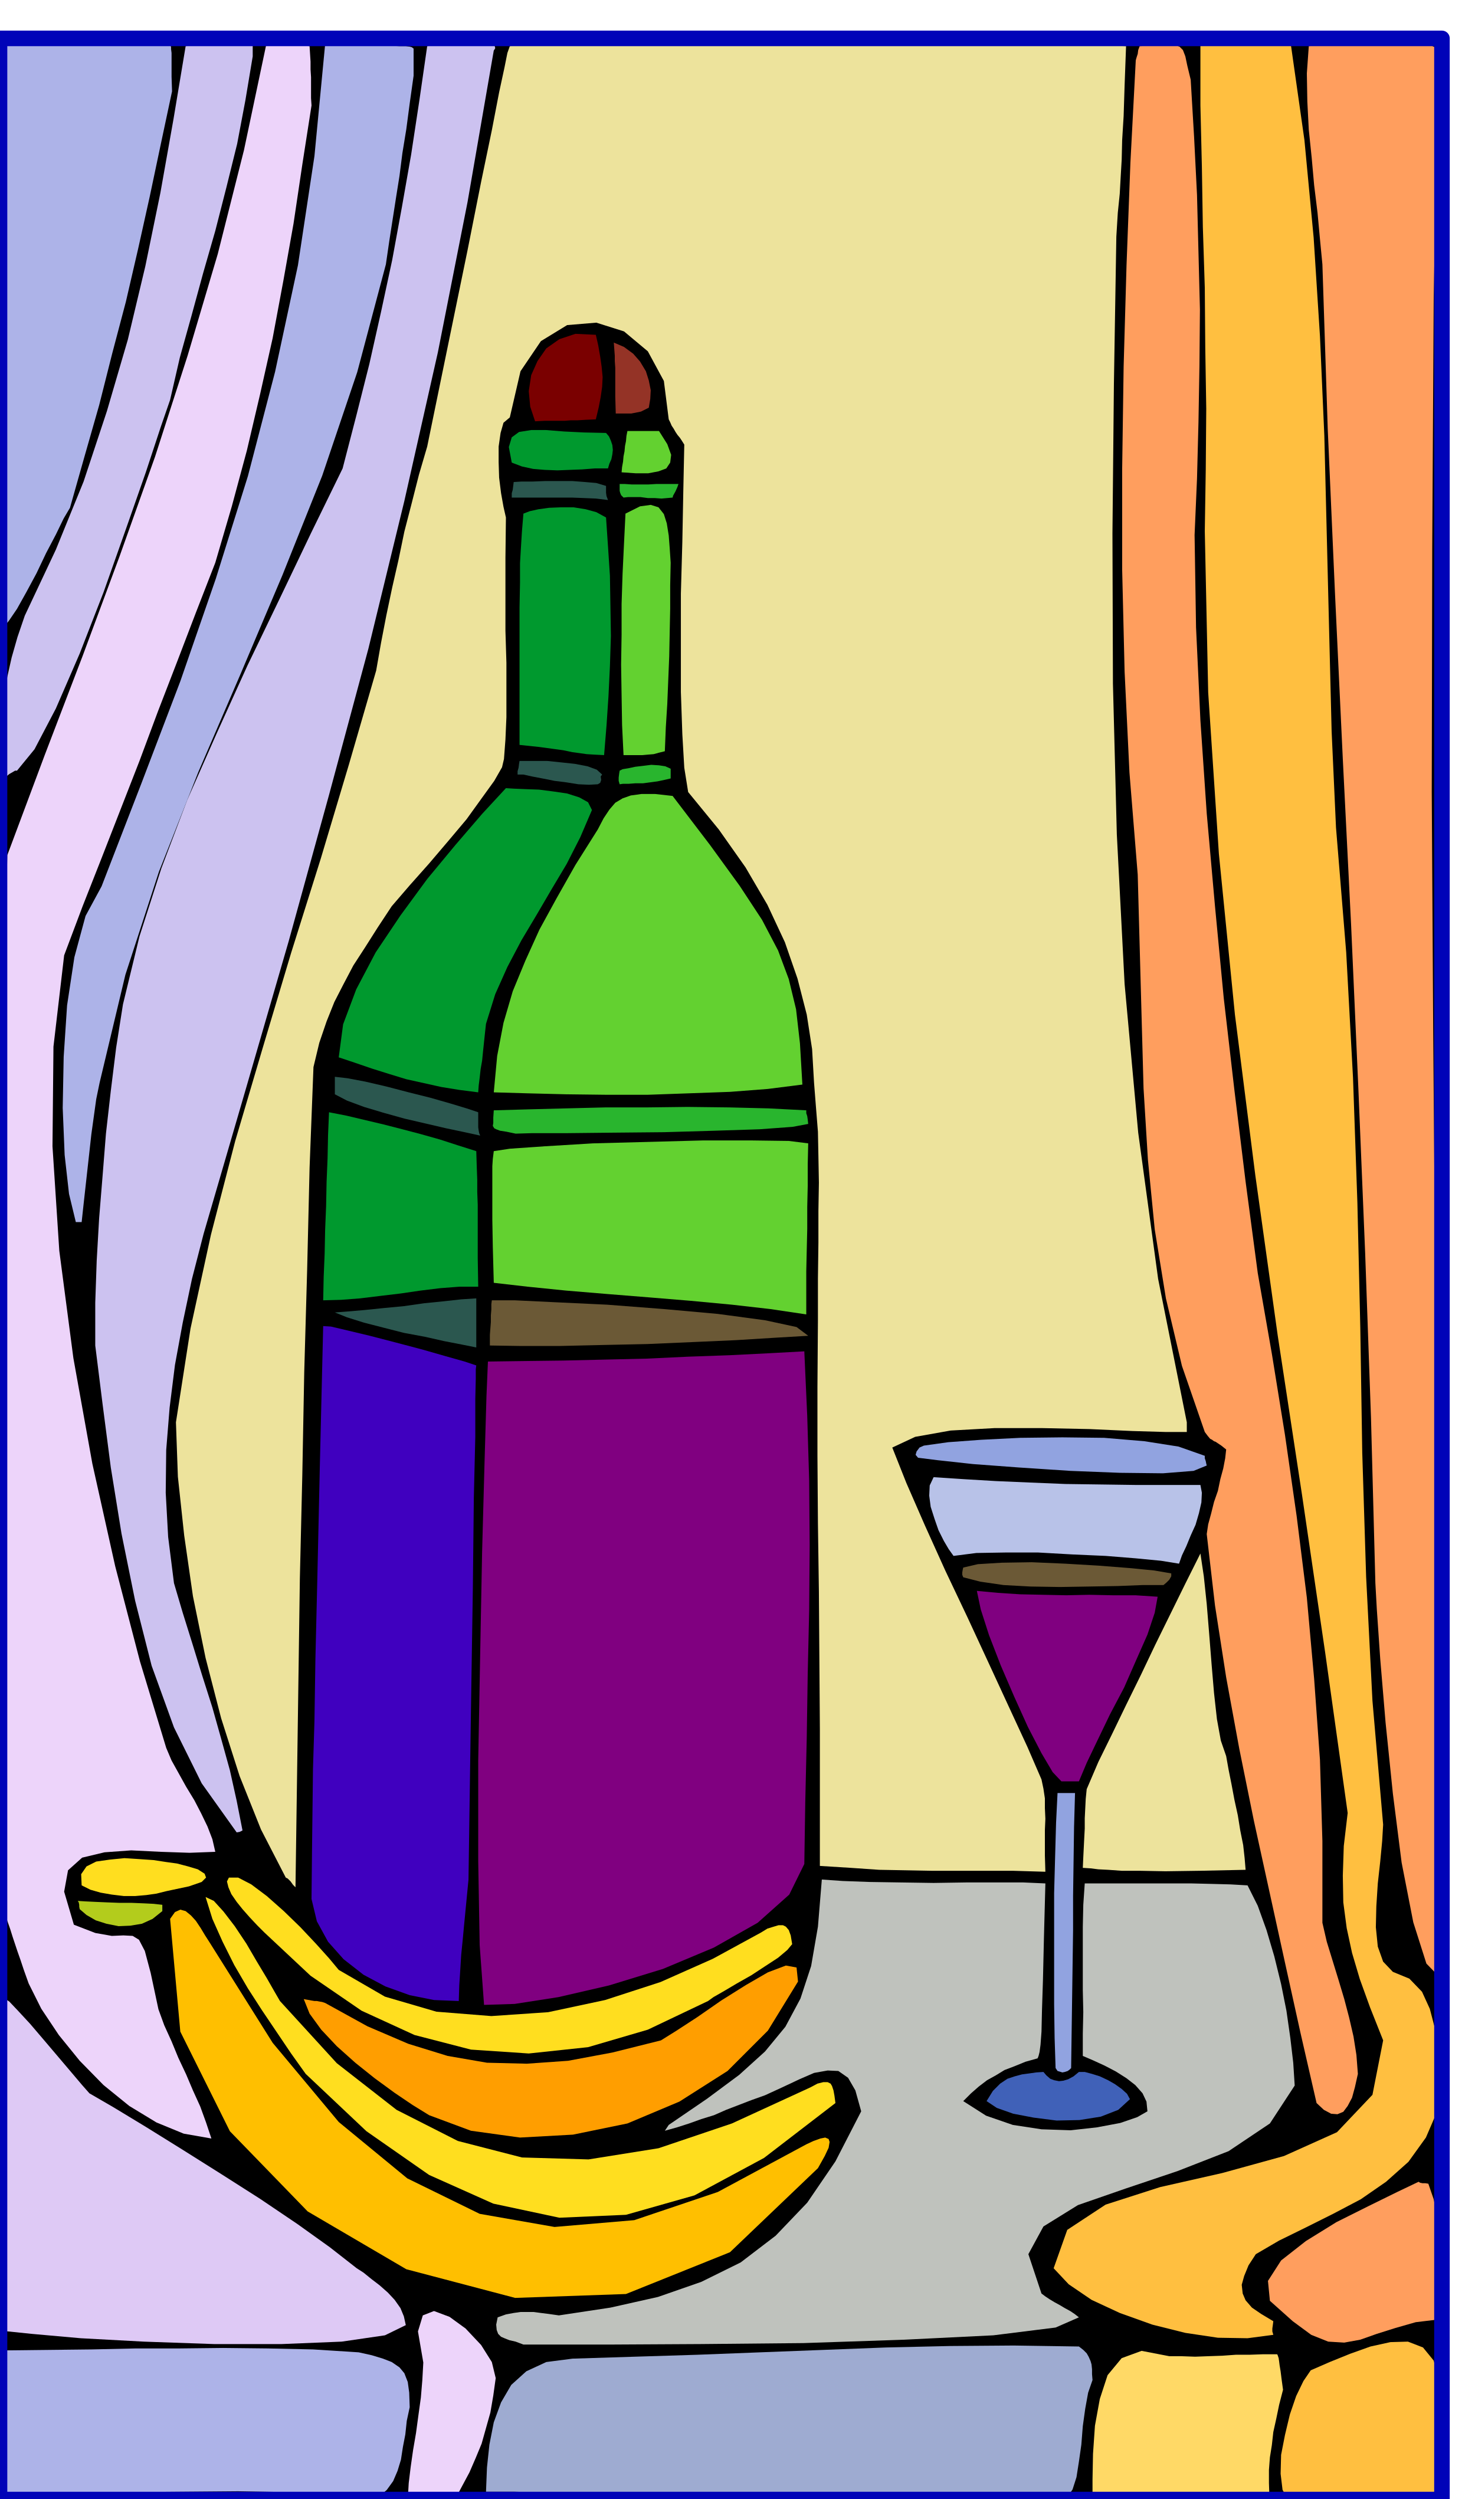 <svg xmlns="http://www.w3.org/2000/svg" fill-rule="evenodd" height="831.05" preserveAspectRatio="none" stroke-linecap="round" viewBox="0 0 3035 5143" width="490.455"><style>.pen1{stroke:none}.brush2{fill:#ffbf40}.brush3{fill:#ff9e5e}.brush6{fill:#ede39c}.brush8{fill:#91a3e0}.brush9{fill:purple}.brush10{fill:#6b5936}.brush13{fill:#ffde1f}.brush16{fill:#63d130}.brush17{fill:#29b52e}.brush19{fill:#00992e}.brush20{fill:#2b574f}.brush22{fill:#edd4fa}.brush24{fill:#ccc2f0}.brush25{fill:#adb3e8}</style><path class="pen1" style="fill:#000" d="m2967 5136-2 2-2 2-372-6-371-1h-371l-371 3-372 2-372 2-372-1-372-3-3-53-2-39-2-29v-47l1-9 2-9 3-606 4-606 4-606 5-606 3-607 3-608V701L7 91l2-6 6-6h368l369-1 369-3 369-2 369-3 370-1 372-1 374 3 3 5-2 8-3 9 2 11-6 840-1 724 2 633 3 570 3 530 2 520v536l-3 578-1 15-1 13-1 11-1 11-2 10-1 12-1 13v16z"/><path class="pen1 brush2" d="m2963 4906-1 22v31l-1 36v39l-3 36-2 33-4 25-5 16h-76l-37 1-36 1h-37l-37 1h-36l-36 1-13-24-4-33 1-39 8-41 10-42 13-38 15-31 15-22 39-17 42-17 42-15 41-9 36-1 31 12 22 27 13 48z"/><path class="pen1 brush3" d="m2963 4773-50 6-42 12-38 12-34 12-33 6-33-2-35-14-38-28-47-42-4-41 27-42 51-40 63-39 66-33 59-29 44-21 3 2 5 1h6l6 1 11 32 7 35 4 35 3 37v72l-1 34v34z"/><path class="pen1 brush2" d="m2959 4341-25 58-36 50-46 41-52 36-57 30-56 28-55 27-48 28-15 23-9 22-5 18 2 18 6 14 13 15 19 13 25 15-1 8-1 7v6l2 7-53 7-61-1-67-10-68-17-67-24-58-27-47-32-31-33 28-79 79-52 112-36 128-29 127-35 109-49 73-77 22-112-27-68-21-58-16-54-11-51-7-53-1-55 2-61 8-68-46-328-48-327-50-328-46-329-42-331-33-331-22-332-7-332 2-127 1-125-2-125-1-124-4-125-2-124-3-126V91h186l28 197 19 201 13 203 9 205 5 203 5 204 5 201 9 198 21 257 14 258 9 257 6 258 4 256 8 256 13 255 22 255-2 34-4 42-5 45-3 47-1 43 4 40 11 31 20 21 34 14 26 27 16 35 11 42 4 44 2 44v77z"/><path class="pen1 brush3" d="m2967 4074-32-33-27-85-24-123-18-142-15-146-11-131-7-102-3-54-9-340-12-339-14-339-15-338-17-340-16-339-15-340-11-339-5-52-5-54-7-57-5-56-6-58-3-58-1-58 4-56 25-2 32-2 37-4 40-2 39-2 37 2 31 4 25 11-9 518-3 510-1 502 3 496 4 490 5 487 4 485 5 486zm-173 194-6 27-6 22-9 17-9 12-12 5-13-1-15-8-15-14-33-144-32-145-32-146-32-146-30-148-27-147-23-148-17-147 3-20 6-22 6-24 8-23 5-24 6-22 4-21 2-18-10-8-6-4-6-4-3-1-4-3-4-2-5-6-6-8-47-136-33-139-23-142-14-143-9-147-4-146-4-147-4-147-17-210-10-208-5-209V965l3-210 6-210 8-211 11-210 2-7 2-6 1-8 3-8 32-2 23-1h16l11 4 7 7 5 13 4 19 7 29 7 118 6 119 3 118 3 118-1 116-2 116-3 116-5 116 3 190 9 192 13 191 17 191 18 189 22 190 23 188 25 188 29 166 27 167 24 167 21 168 15 167 12 167 5 167v168l9 39 12 39 12 39 12 40 10 38 9 39 6 38 3 39z"/><path class="pen1" style="fill:#bfc2bd" d="m2664 4292-51 78-85 57-105 41-107 36-98 34-71 44-31 57 27 81 8 6 9 6 10 6 11 6 10 6 11 6 9 6 9 7-48 21-128 16-183 9-208 7-211 2-183 1h-182l-16-6-13-3-10-4-7-3-6-6-3-8-1-11 3-15 17-6 16-3 14-2h27l15 2 16 2 21 3 106-16 98-22 89-31 81-40 72-55 65-68 58-85 53-103-12-43-15-26-20-14-22-1-28 5-30 13-34 16-37 17-28 10-26 10-26 10-25 11-26 8-25 9-25 8-25 7 4-6 4-6 79-54 66-49 53-48 42-51 31-58 22-67 14-81 8-97 43 3 55 2 64 1 68 1 66-1h119l45 2-3 113-2 86-2 62-1 44-2 27-2 15-2 8-2 5-25 7-22 9-21 8-18 11-18 10-17 13-16 14-16 16 47 30 55 19 59 9 60 2 54-6 48-9 35-12 21-12-2-20-8-17-15-17-18-14-22-14-23-12-24-11-21-9v-46l1-44-1-45v-131l1-45 3-44h220l42 1 38 1 35 2 21 42 18 50 16 54 14 57 11 55 8 56 6 51 3 47z"/><path class="pen1" style="fill:#ffd966" d="m2640 4918-8 31-6 29-6 27-3 27-4 25-2 26v27l1 30-30 6-42 4-51 1h-56l-58-3-53-2-44-2h-30v-42l1-52 4-58 10-55 16-49 29-35 41-15 57 11h25l28 1 27-1 29-1 28-2h28l28-1h29l1 2 1 3 1 3 1 7 1 8 2 12 2 16 3 22z"/><path class="pen1 brush6" d="m2563 3848-94 2-71 1-53-1h-37l-28-2-20-1-16-2-16-1 1-22 1-20 1-20 1-19v-21l1-20 1-20 2-20 24-56 28-57 29-60 30-61 30-63 31-63 31-63 31-62 7 47 6 57 5 61 5 63 5 59 6 54 8 44 11 32 5 28 6 30 6 32 7 32 5 31 6 30 3 27 2 24z"/><path class="pen1" style="fill:#b8c2e8" d="m2426 3218-37-6-52-5-62-5-68-3-71-4h-67l-60 1-47 6-10-14-10-17-11-22-8-23-8-25-3-23 1-21 8-17 61 4 67 4 70 3 73 3 73 1 72 1h133l3 16-1 20-5 22-7 24-10 22-9 22-9 19-6 17z"/><path class="pen1 brush8" d="m2483 3016-27 11-63 5-89-1-102-4-106-7-94-7-73-8-40-5-5-6 2-7 6-8 9-4 50-7 68-5 80-4 87-1 86 1 83 7 70 11 54 19v5l2 6 1 5 1 4z"/><path class="pen1 brush6" d="M2442 2947h-43l-69-2-88-4-97-2h-99l-90 5-73 13-47 22 29 73 38 87 42 93 46 97 44 95 42 91 37 80 29 67 4 19 3 20v20l1 22-1 23v53l1 33-67-2h-167l-53-1-55-1-58-4-64-4v-282l-1-141-1-141-2-141-1-140v-140l1-138v-86l1-74v-65l1-58-1-54-1-51-4-50-4-51-4-69-11-71-19-74-26-75-36-77-45-77-55-78-63-77-8-50-4-69-3-87v-202l3-107 2-105 2-95-5-8-4-6-5-6-4-6-4-7-4-6-3-7-3-6-10-79-33-61-49-41-57-18-60 5-54 33-42 62-22 95-13 11-6 21-4 28v32l1 32 4 32 5 28 5 22-1 83v150l2 66v112l-2 46-3 40-4 17-16 28-26 36-31 43-37 44-40 47-40 45-37 43-29 44-26 41-24 37-20 38-19 37-16 40-15 44-12 50-8 207-5 210-6 211-4 213-5 211-3 212-3 212-3 212-5-5-5-7-6-6-4-2-51-99-44-110-38-119-32-124-26-127-18-125-13-121-4-112 30-193 42-193 50-193 57-193 58-194 61-194 58-194 56-193 10-57 11-57 12-57 13-57 12-58 15-58 15-59 17-58 46-224 37-180 28-141 22-106 15-78 11-51 6-30 5-14 135-13 150-6 161-3 168 2 169 3 168 6 163 5 154 6-3 81-2 63-3 49-1 41-2 34-2 36-4 39-3 49-5 303-3 308 1 309 8 310 16 308 28 306 41 301 59 295v20z"/><path class="pen1 brush9" d="M2220 3666h-36l-18-19-23-39-28-54-28-62-28-65-24-62-17-53-8-38 43 4 46 3 47 1 48 1 47-1 48 1h47l46 3-6 33-15 45-23 52-25 57-29 55-26 54-22 46-16 38z"/><path class="pen1 brush10" d="M2394 3262h-43l-51 2-58 1-61 1-61-1-55-3-48-7-35-9-2-5v-5l1-6 1-4 30-7 49-3 62-1 69 3 68 4 64 5 51 5 35 6v6l-4 7-6 6-6 5z"/><path class="pen1" style="fill:#4061b8" d="m2325 4320-24 22-36 14-44 7-47 1-47-6-42-8-34-12-21-14 13-21 15-15 15-10 15-5 15-4 15-2 14-2 15-1 6 7 8 7 8 3 10 2 9-1 10-3 11-6 11-9h12l15 4 16 5 17 8 14 8 14 10 11 10 6 11z"/><path class="pen1" style="fill:#9eabd1" d="m2248 4898-9 26-6 33-5 36-3 38-5 35-5 32-8 25-11 17-78 3-144 1-189-2-207-2-207-5-180-3-132-4h-59l2-50 5-47 9-46 15-41 21-36 31-28 41-19 54-7 128-4 129-4 129-5 130-5 129-5 132-3 131-1 134 2 9 7 7 7 4 7 4 9 2 7 1 10v10l1 12z"/><path class="pen1 brush8" d="m2204 4256-3 3-4 3-6 2-5 1-10-3-4-6-2-62-1-69v-229l2-74 2-71 3-61h36l-2 70-1 71-1 71v71l-1 70-1 71-1 70-1 72z"/><path class="pen1 brush13" d="m1719 4328-147 113-143 77-141 40-137 6-136-29-132-59-129-90-125-118-30-42-29-43-31-46-29-45-28-48-24-48-21-47-14-45 17 8 20 22 23 30 24 36 21 36 21 35 16 28 11 19 117 128 123 96 126 64 132 34 137 4 144-23 151-51 161-74 15-8 12-3h9l6 3 3 5 3 9 2 11 2 15z"/><path class="pen1" style="fill:#ffbf00" d="m1683 4462-181 173-214 86-228 8-224-59-203-119-160-165-102-205-21-232 10-14 11-5 11 3 11 9 10 11 10 15 9 15 9 14 130 207 136 163 141 116 149 73 154 27 164-14 172-58 182-98 15-7 14-5 10-2 7 3 2 6-2 12-8 17-14 25z"/><path class="pen1" style="fill:#ff9e00" d="m1642 4078-62 101-83 83-99 63-107 45-112 23-109 6-101-14-86-32-34-21-37-25-41-30-40-32-38-34-32-34-24-33-12-30 5 1 6 1 5 1 6 1h5l5 1 6 1 6 2 87 48 84 36 81 25 81 14 82 2 85-6 91-17 100-25 32-20 43-28 49-34 51-32 45-26 37-14 22 4 3 29z"/><path class="pen1 brush9" d="m1655 3836-31 63-65 58-90 51-105 44-111 34-104 24-90 14-63 2-9-123-3-173v-206l4-218 4-212 5-184 4-137 3-71 74-1 81-1 85-2 87-2 85-4 85-3 80-4 74-4 6 133 4 133 1 133-1 134-3 131-2 132-3 130-2 129z"/><path class="pen1 brush16" d="m1659 2705-74-11-79-9-85-8-85-7-87-7-84-7-79-8-70-8-2-74-1-56v-110l1-15 2-16 33-5 72-5 99-6 113-3 113-3h101l76 1 40 5-1 43v44l-1 44v45l-1 43-1 44v89z"/><path class="pen1 brush17" d="m1663 2313-32 6-68 5-93 3-104 3-106 1-94 1h-71l-34 1-19-4-13-2-8-3-4-2-3-5 1-6v-11l1-15 71-2 78-2 81-2h85l84-1 85 1 81 2 78 4v6l2 6 1 7 1 9z"/><path class="pen1 brush13" d="m1630 4001-10 12-19 16-26 17-29 19-30 17-27 16-21 12-11 8-124 59-123 36-122 13-119-8-116-30-109-50-105-72-95-89-15-15-15-16-15-17-12-15-11-16-6-14-3-12 4-8h19l27 14 32 24 35 31 34 33 32 34 27 30 20 24 95 55 106 31 113 9 117-8 117-25 114-37 108-48 99-54 13-8 13-4 10-3h9l6 3 6 7 4 11 3 18z"/><path class="pen1 brush16" d="m1651 2232-71 9-78 6-84 3-85 3h-86l-83-1-79-2-69-2 7-75 13-68 19-65 26-63 29-64 35-64 39-69 46-73 12-23 12-18 12-14 15-9 17-6 22-3h28l36 4 77 101 61 84 46 70 33 63 22 59 15 62 8 70 5 85z"/><path class="pen1 brush10" d="m1663 2749-68 4-81 5-90 4-92 4-94 2-87 2h-79l-64-1v-22l1-13 1-13v-14l1-12v-11l1-8h47l84 4 106 5 117 9 111 10 97 13 65 14 24 18z"/><path class="pen1 brush16" d="m1279 972 1-11 2-11 1-11 2-10 1-11 2-10 1-11 2-10h65l17 27 8 22-2 16-8 12-16 6-21 4h-26l-29-2z"/><path class="pen1 brush17" d="m1380 1602-13 3-14 3-15 2-15 2h-16l-13 1h-12l-7 1-2-7v-7l1-8 1-6 6-3 12-2 14-3 17-2 16-2 16 1 13 2 11 5v20z"/><path class="pen1 brush16" d="m1368 1546-12 3-11 3-12 1-11 1h-39l-3-62-1-61-1-63 1-62v-63l2-62 3-63 3-61 30-15 22-3 16 5 11 14 6 19 4 25 2 26 2 30-1 47v48l-1 48-1 50-2 49-2 49-3 48-2 49z"/><path class="pen1 brush17" d="m1384 1024-11 1-12 1-14-1h-14l-15-2h-26l-9 1-5-5-2-5-1-4v-14h10l15 1h34l17-1h45l-2 6-4 9-5 9-1 4z"/><path class="pen1" style="fill:#943326" d="m1335 839-8 4-8 4-10 2-10 2h-32l-1-35v-59l-1-14v-11l-1-13-1-14 21 9 19 14 14 16 12 20 6 19 4 20-1 18-3 18z"/><path class="pen1 brush19" d="m1243 1554-20-1-16-1-14-2-15-2-19-4-22-3-30-4-38-4v-283l1-51v-40l2-34 2-32 3-36 13-5 18-4 22-3 25-1h25l25 4 22 6 20 11 4 59 4 61 1 61 1 63-2 62-3 62-4 60-5 61zm8-590h-27l-26 2-26 1-25 1-26-1-24-2-23-5-21-8-6-32 6-20 15-11 25-4h30l38 3 41 2 45 1 6 7 4 9 3 9 1 10-1 9-2 10-4 9-3 10z"/><path class="pen1 brush20" d="m1239 1594-3 4 1 7-2 6-5 3-18 1-22-1-25-4-24-3-25-5-21-4-18-4h-12v-7l2-7 1-8 1-6h57l29 3 28 3 26 5 19 7 11 10zm12-565-25-3-24-1-26-1h-123v-9l2-7 1-8 1-8 16-1h23l25-1h57l26 2 23 2 20 6v14l1 7 3 8z"/><path class="pen1" style="fill:#7a0000" d="m1226 863-22 1-16 1h-14l-12 1h-42l-19 1-10-30-3-32 5-33 13-29 18-26 27-19 33-11 42 2 5 22 4 23 3 21 2 21-1 20-3 21-4 21-6 25z"/><path class="pen1 brush19" d="m1218 1667-24 56-28 55-31 52-31 53-31 52-29 55-25 56-19 61-2 18-2 19-2 19-2 20-3 17-2 18-2 16-1 14-39-5-37-6-36-8-36-8-36-11-35-11-35-12-33-11 9-68 27-72 40-76 51-76 55-75 58-70 55-64 49-53 16 1 24 1 28 1 31 4 27 4 25 8 18 10 8 16z"/><path class="pen1 brush22" d="m1020 4894-5 36-6 35-9 32-9 32-12 29-13 30-15 28-15 28h-97l2-34 4-33 5-35 6-35 5-37 5-36 3-36 2-36-11-64 10-33 23-9 32 12 33 24 32 34 22 35 8 33z"/><path class="pen1" style="fill:#4000bf" d="m964 3868-3 31-3 31-3 31-3 32-3 30-2 32-2 31-1 32-51-2-50-10-50-18-45-24-41-32-32-36-23-42-11-46 1-98 1-84 1-85 3-98 2-128 4-168 5-225 7-293 16 1 34 8 46 11 54 14 53 14 49 14 39 11 24 8-1 8v19l-1 42v78l-3 125-2 185-4 257-5 344z"/><path class="pen1 brush20" d="m980 2773-30-6-36-7-40-9-43-8-43-11-39-10-35-11-25-10 26-2 35-3 39-4 42-4 42-6 40-4 36-4 31-2v101z"/><path class="pen1 brush19" d="M984 2648h-39l-39 3-41 5-41 6-42 5-41 5-39 3-37 1 1-48 2-48 1-49 2-49 1-50 2-48 1-48 2-47 36 7 38 9 38 9 39 10 38 10 39 11 37 12 38 12 1 32 1 27v25l1 26v110l1 59z"/><path class="pen1 brush20" d="m988 2337-32-7-38-8-43-10-43-10-43-12-40-12-35-13-25-13v-36l26 3 37 7 43 10 46 12 44 11 42 12 33 10 24 8v31l1 7 1 5 2 5z"/><path class="pen1 brush24" d="m1016 104-54 312-61 309-69 306-74 304-81 301-83 301-87 300-88 302-24 93-19 90-16 87-11 88-7 87-1 88 5 91 12 95 18 61 20 64 20 65 21 66 18 64 18 65 14 63 12 61-6 3-6 1-72-101-57-115-46-127-34-134-28-138-22-136-17-131-15-120v-88l3-87 5-87 7-86 7-88 10-88 11-89 14-89 34-140 45-140 53-140 61-138 63-139 66-137 65-136 65-133 28-108 27-107 24-107 23-107 20-109 19-108 17-112 16-111 23-2 19-1 15-1h80l2 4 1 4-1 2-2 3z"/><path class="pen1 brush25" d="m843 4954-6 28-3 28-5 26-4 26-7 23-9 21-13 18-18 16-76-7-98-4-114-2-119 1-118 1-106 3-87 3-57 5-1-35 1-36 1-40 3-39 1-41 2-40 1-38v-34l89-1 89-1 90-2h90l90-1 92 1 93 2 94 6 27 6 23 7 18 7 16 11 10 12 7 18 3 22 1 30z"/><path class="pen1" style="fill:#dec9f5" d="m835 4785-43 21-89 13-123 5H440l-144-5-130-7-101-9-58-6v-428l1-85 1-86 2-84 8 5 18 19 25 27 29 34 28 33 28 33 22 26 15 17 50 29 66 40 74 46 81 51 80 51 77 52 67 48 55 43 14 9 16 13 17 13 17 15 14 15 12 17 7 17 4 18z"/><path class="pen1 brush25" d="m851 156-8 57-7 53-8 49-6 47-7 44-7 45-7 45-7 48-59 222-72 213-82 205-86 203-87 202-81 205-69 212-53 222-7 34-5 36-5 36-4 36-4 36-4 36-4 36-4 37h-12l-14-58-9-80-4-97 2-105 7-106 15-99 23-85 33-61 82-212 80-210 73-211 66-211 56-215 47-219 34-225 22-230 57 1 43 1 31 1 22 1h13l8 1 4 1 4 3v56z"/><path class="pen1 brush22" d="m641 217-19 122-18 121-21 118-22 118-26 116-27 115-31 115-34 116-40 103-39 102-39 101-38 102-39 100-39 100-39 99-38 101-22 188-2 205 14 215 29 221 39 217 47 211 51 196 54 178 11 26 15 27 15 27 17 28 14 27 13 27 10 26 6 26-53 2-59-2-61-3-55 4-46 11-29 26-8 44 20 68 44 17 34 6 24-1 19 1 13 8 12 23 12 45 16 75 12 33 15 33 14 34 16 34 14 33 15 33 12 33 11 33-57-10-56-23-56-34-53-43-49-50-43-53-36-54-26-52-10-28-7-21-6-17-5-15-5-15-5-16-7-20-7-25-1-270v-269l-1-271v-542l2-271 2-272 6-270 77-206 78-204 76-205 73-205 67-208 62-209 54-214 46-218 10 1 11 1h10l11 1h34l13 1 1 16 1 16v16l1 16v43l1 15z"/><path class="pen1 brush24" d="m520 116-15 90-17 90-22 89-23 90-25 87-24 88-24 86-20 87-19 55-31 94-41 117-46 130-49 126-49 113-44 84-36 44h-4l-5 3-7 4-6 5-7 4-3 3H2l5-3-3-47v-43l1-40 4-39 6-40 9-40 12-42 15-44 64-136 57-140 48-145 43-147 36-151 31-151 27-152 25-150 19-2 17-1 13-1h89v25z"/><path class="pen1 brush13" d="m342 3892-20 5-21 3-23 2h-23l-25-3-23-4-21-6-18-9-1-23 11-16 20-10 28-4 30-3 31 2 29 2 26 4 22 3 23 6 20 6 14 9 3 8-9 9-26 9-47 10z"/><path class="pen1 brush25" d="m354 188-23 108-23 109-24 108-25 108-28 106-27 107-30 105-30 106-13 22-16 33-20 38-20 42-21 39-19 34-17 25-11 13v-150l1-150V692L6 541 5 391 4 239 3 87l43 1 43 1h43l44 1h129l45 1 1 2 1 4v4l1 8v49l1 30z"/><path class="pen1" style="fill:#b3cc1c" d="m334 3933-20 16-22 10-24 4-24 1-25-5-22-7-19-11-14-12-1-5v-4l-1-5-2-3 16 1 21 1 23 1 26 1h25l25 1 20 1 18 2v13z"/><path fill="none" style="stroke:#0003b8;stroke-width:32;stroke-linejoin:round" d="M-1 79h2968v5065H-1V79"/></svg>
